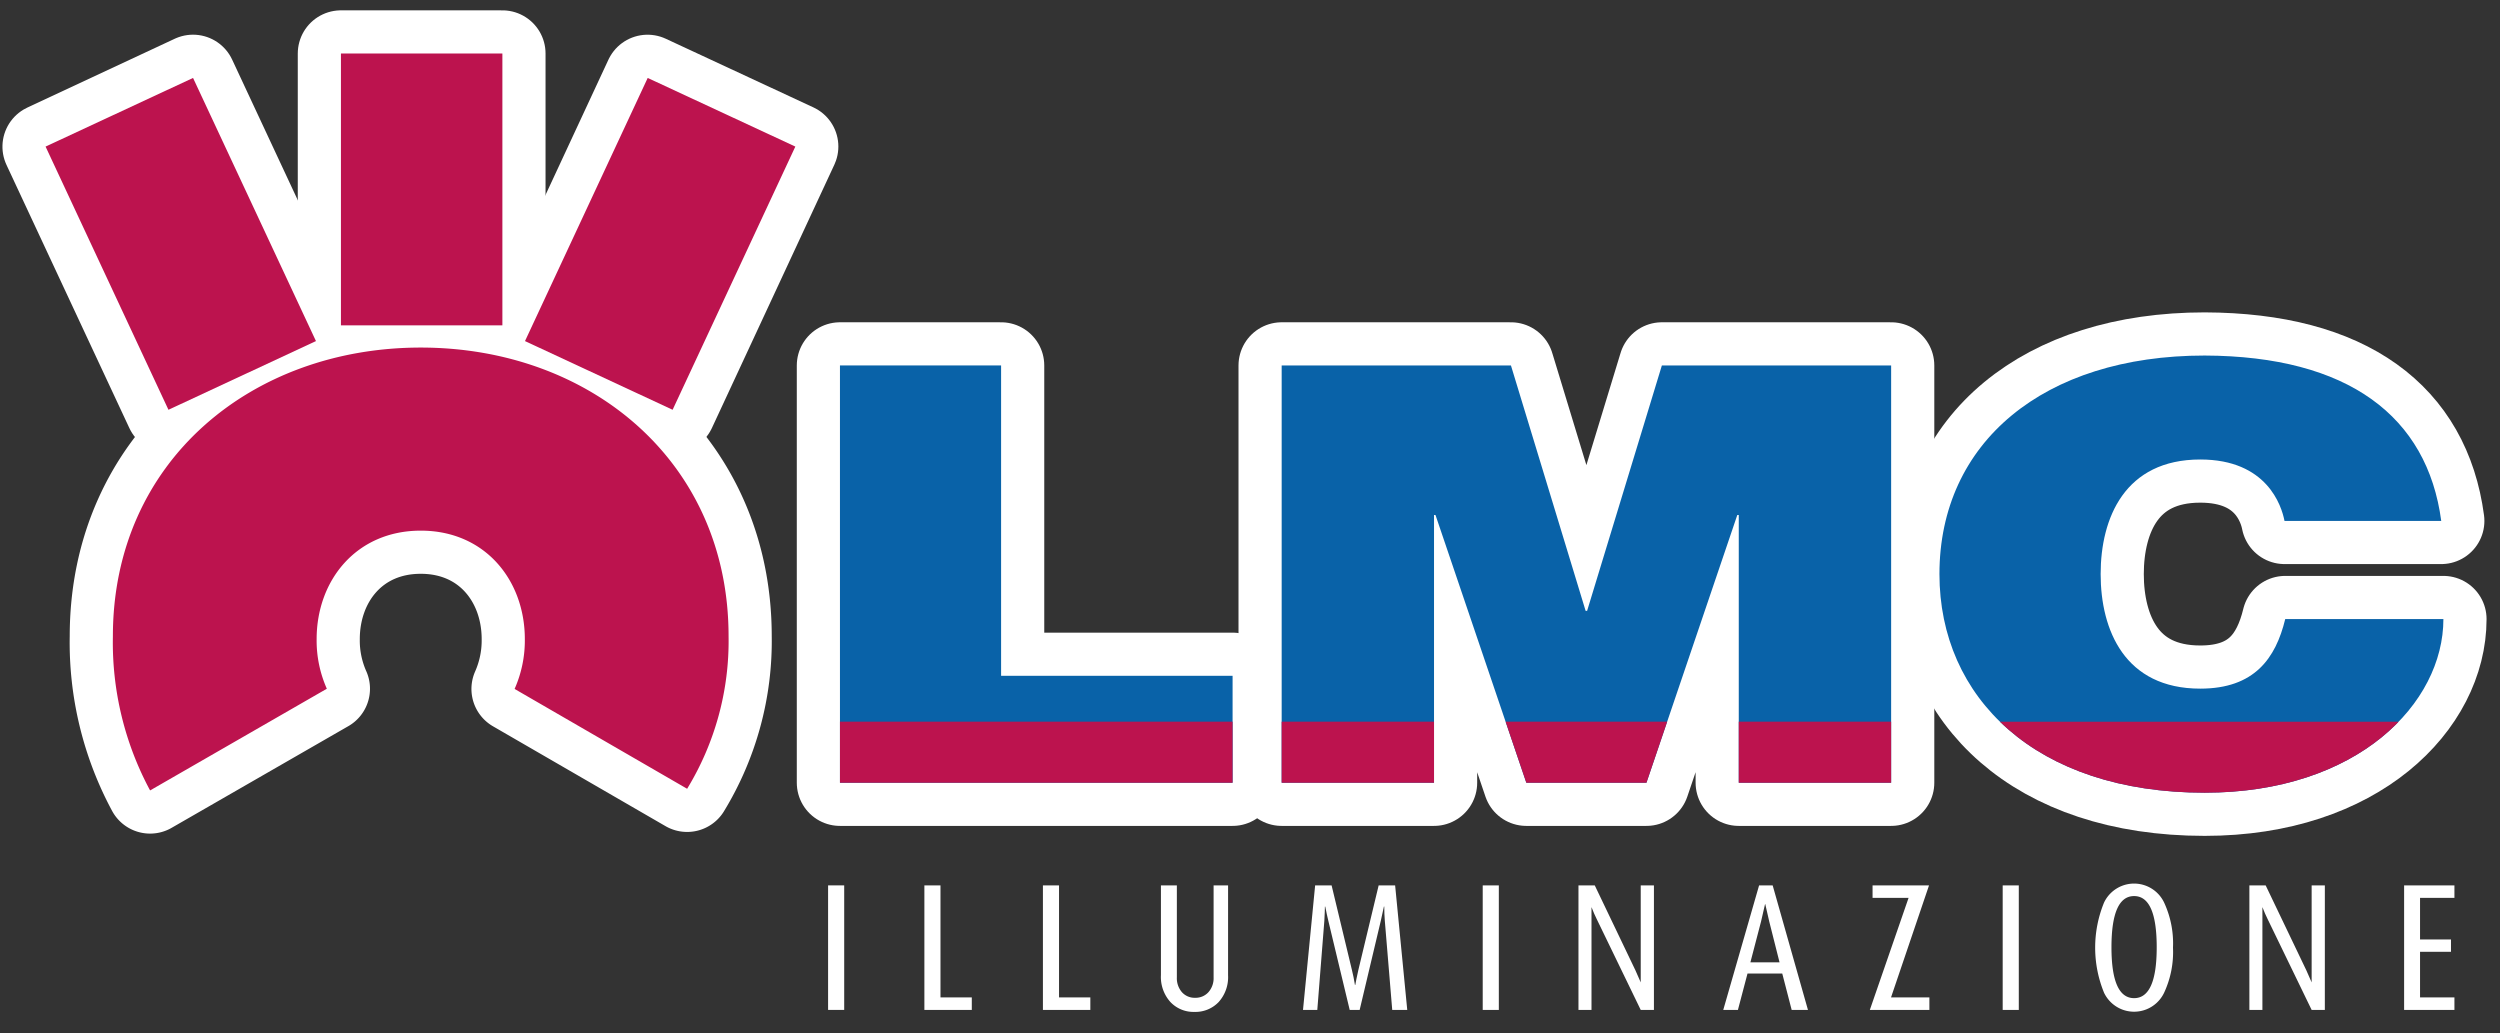 <svg id="Livello_1" data-name="Livello 1" xmlns="http://www.w3.org/2000/svg" xmlns:xlink="http://www.w3.org/1999/xlink" width="237" height="97.968" viewBox="0 0 237 97.968"><rect x="0" y="0" width="237" height="97.968" fill="#333333" stroke="none"/><defs><style>.cls-1,.cls-5,.cls-8{fill:none;}.cls-2{fill:#fff;}.cls-3{clip-path:url(#clip-path);}.cls-4{fill:#bc134e;}.cls-5,.cls-8{stroke:#fff;stroke-linejoin:round;stroke-width:8.183px;}.cls-5{stroke-linecap:round;}.cls-6{clip-path:url(#clip-path-2);}.cls-7{clip-path:url(#clip-path-3);}.cls-9{fill:#0962a8;}</style><clipPath id="clip-path"><polyline class="cls-1" points="79.628 74.204 116.849 74.204 116.849 64.066 94.904 64.066 94.904 34.644 79.628 34.644 79.628 74.204"/></clipPath><clipPath id="clip-path-2"><path class="cls-1" d="M231.429,49.383c-1.319-9.919-8.817-15.626-22.428-15.678-15.277,0-25.142,8.251-25.142,20.718,0,11.695,9.101,20.726,25.142,20.726,14.512,0,22.633-8.477,22.633-16.462H216.64c-.903,3.716-2.916,6.596-8.054,6.596-7.151,0-9.445-5.543-9.445-10.861,0-5.322,2.294-10.862,9.445-10.862,6.319,0,7.705,4.379,7.985,5.822h14.859"/></clipPath><clipPath id="clip-path-3"><polyline class="cls-1" points="121.502 74.204 135.945 74.204 135.945 48.823 136.084 48.823 144.695 74.204 156.083 74.204 164.696 48.823 164.835 48.823 164.835 74.204 179.28 74.204 179.28 34.644 157.546 34.644 150.457 57.912 150.318 57.912 143.237 34.644 121.502 34.644 121.502 74.204"/></clipPath></defs><polyline class="cls-2" points="79.628 74.204 116.849 74.204 116.849 64.066 94.904 64.066 94.904 34.644 79.628 34.644 79.628 74.204"/><g class="cls-3"><rect class="cls-4" x="79.628" y="68.416" width="37.217" height="5.788"/></g><polygon class="cls-5" points="79.628 74.204 116.849 74.204 116.849 64.066 94.904 64.066 94.904 34.644 79.628 34.644 79.628 74.204"/><path class="cls-2" d="M231.429,49.383c-1.319-9.919-8.817-15.626-22.428-15.678-15.277,0-25.142,8.251-25.142,20.718,0,11.695,9.101,20.726,25.142,20.726,14.512,0,22.633-8.477,22.633-16.462H216.64c-.903,3.716-2.916,6.596-8.054,6.596-7.151,0-9.445-5.543-9.445-10.861,0-5.322,2.294-10.862,9.445-10.862,6.319,0,7.705,4.379,7.985,5.822h14.859"/><g class="cls-6"><rect class="cls-4" x="183.859" y="68.421" width="47.775" height="6.727"/></g><path class="cls-5" d="M231.429,49.383c-1.319-9.919-8.817-15.626-22.428-15.678-15.277,0-25.142,8.251-25.142,20.718,0,11.695,9.101,20.726,25.142,20.726,14.512,0,22.633-8.477,22.633-16.462H216.64c-.903,3.716-2.916,6.596-8.054,6.596-7.151,0-9.445-5.543-9.445-10.861,0-5.322,2.294-10.862,9.445-10.862,6.319,0,7.705,4.379,7.985,5.822Z"/><polyline class="cls-2" points="121.502 74.204 135.945 74.204 135.945 48.823 136.084 48.823 144.695 74.204 156.083 74.204 164.696 48.823 164.835 48.823 164.835 74.204 179.28 74.204 179.28 34.644 157.546 34.644 150.457 57.912 150.318 57.912 143.237 34.644 121.502 34.644 121.502 74.204"/><g class="cls-7"><rect class="cls-4" x="121.502" y="68.416" width="57.778" height="5.788"/></g><polygon class="cls-5" points="121.502 74.204 135.945 74.204 135.945 48.823 136.084 48.823 144.695 74.204 156.083 74.204 164.696 48.823 164.835 48.823 164.835 74.204 179.28 74.204 179.28 34.644 157.546 34.644 150.457 57.912 150.318 57.912 143.237 34.644 121.502 34.644 121.502 74.204"/><path class="cls-2" d="M14.229,74.933l16.754-9.641a11.255,11.255,0,0,1-.966-4.701c0-5.597,3.781-10.286,9.871-10.286,6.085,0,9.866,4.689,9.866,10.286a11.335,11.335,0,0,1-.97,4.72L65.14,74.776a26.902,26.902,0,0,0,3.929-14.462c0-16.588-13.154-27.365-29.181-27.365-16.032,0-29.186,10.777-29.186,27.365A29.574,29.574,0,0,0,14.229,74.933Z"/><path class="cls-8" d="M14.229,74.933l16.754-9.641a11.255,11.255,0,0,1-.966-4.701c0-5.597,3.781-10.286,9.871-10.286,6.085,0,9.866,4.689,9.866,10.286a11.335,11.335,0,0,1-.97,4.72L65.14,74.776a26.902,26.902,0,0,0,3.929-14.462c0-16.588-13.154-27.365-29.181-27.365-16.032,0-29.186,10.777-29.186,27.365A29.574,29.574,0,0,0,14.229,74.933Z"/><path class="cls-2" d="M32.321,5.072m15.305,0H32.321V30.843H47.626Z"/><path class="cls-8" d="M32.321,5.072m15.305,0H32.321V30.843H47.626Z"/><rect class="cls-2" x="9.424" y="9.349" width="15.424" height="27.535" transform="translate(-8.171 9.42) rotate(-25.027)"/><rect class="cls-8" x="9.424" y="9.349" width="15.424" height="27.535" transform="translate(-8.171 9.42) rotate(-25.027)"/><rect class="cls-2" x="48.82" y="15.399" width="27.527" height="15.435" transform="translate(15.235 70.118) rotate(-65.062)"/><rect class="cls-8" x="48.82" y="15.399" width="27.527" height="15.435" transform="translate(15.235 70.118) rotate(-65.062)"/><polyline class="cls-9" points="79.628 74.204 116.849 74.204 116.849 64.066 94.904 64.066 94.904 34.644 79.628 34.644 79.628 74.204"/><g class="cls-3"><rect class="cls-4" x="79.628" y="68.416" width="37.217" height="5.788"/></g><polyline class="cls-9" points="121.502 74.204 135.945 74.204 135.945 48.823 136.084 48.823 144.695 74.204 156.083 74.204 164.696 48.823 164.835 48.823 164.835 74.204 179.28 74.204 179.28 34.644 157.546 34.644 150.457 57.912 150.318 57.912 143.237 34.644 121.502 34.644 121.502 74.204"/><g class="cls-7"><rect class="cls-4" x="121.502" y="68.416" width="57.778" height="5.788"/></g><path class="cls-9" d="M231.429,49.383c-1.319-9.919-8.817-15.626-22.428-15.678-15.277,0-25.142,8.251-25.142,20.718,0,11.695,9.101,20.726,25.142,20.726,14.512,0,22.633-8.477,22.633-16.462H216.64c-.903,3.716-2.916,6.596-8.054,6.596-7.151,0-9.445-5.543-9.445-10.861,0-5.322,2.294-10.862,9.445-10.862,6.319,0,7.705,4.379,7.985,5.822h14.859"/><g class="cls-6"><rect class="cls-4" x="183.859" y="68.421" width="47.775" height="6.727"/></g><path class="cls-4" d="M14.229,74.933l16.754-9.641a11.255,11.255,0,0,1-.966-4.701c0-5.597,3.781-10.286,9.871-10.286,6.085,0,9.866,4.689,9.866,10.286a11.335,11.335,0,0,1-.97,4.72L65.14,74.776a26.902,26.902,0,0,0,3.929-14.462c0-16.588-13.154-27.365-29.181-27.365-16.032,0-29.186,10.777-29.186,27.365a29.574,29.574,0,0,0,3.527,14.62"/><rect class="cls-4" x="32.321" y="5.072" width="15.305" height="25.771"/><polyline class="cls-4" points="4.32 13.896 15.969 38.847 29.953 32.335 18.301 7.389 4.32 13.896"/><polyline class="cls-4" points="75.398 13.896 61.402 7.389 49.77 32.335 63.764 38.847 75.398 13.896"/><path class="cls-2" d="M80.03,95.739H78.503V83.934H80.03Z"/><path class="cls-2" d="M92.126,95.739H87.631V83.934h1.527V94.555h2.968Z"/><path class="cls-2" d="M103.364,95.739H98.869V83.934h1.527V94.555h2.968Z"/><path class="cls-2" d="M116.421,92.462a3.515,3.515,0,0,1-.892,2.531,3.036,3.036,0,0,1-2.299.935,3.002,3.002,0,0,1-2.282-.943,3.546,3.546,0,0,1-.892-2.54v-8.51h1.51v8.716a2.017,2.017,0,0,0,.48,1.407,1.607,1.607,0,0,0,1.253.532,1.633,1.633,0,0,0,1.261-.532,1.996,1.996,0,0,0,.489-1.407V83.934h1.373Z"/><path class="cls-2" d="M133.407,95.739h-1.424L131.28,87.28q-.051-.618-.051-1.338h-.034q-.069.343-.292,1.338l-2.007,8.459h-.944l-2.025-8.441q-.137-.549-.292-1.355h-.034q0,.377-.052,1.338L124.88,95.739h-1.355l1.15-11.805h1.561L128.157,91.93q.171.687.291,1.441h.034q.052-.343.292-1.424l1.922-8.013h1.562Z"/><path class="cls-2" d="M142.089,95.739h-1.527V83.934h1.527Z"/><path class="cls-2" d="M156.792,95.739H155.54l-4.165-8.596q-.242-.48-.501-1.149V95.739h-1.235V83.934h1.544l3.86,8.064q.24.515.498,1.133V83.934h1.252Z"/><path class="cls-2" d="M171.394,95.739h-1.544l-.892-3.449h-3.294l-.909,3.449h-1.39l3.397-11.805h1.287ZM168.7,91.227l-.978-3.877q-.172-.704-.377-1.647h-.017q-.086.412-.378,1.647l-1.012,3.877Z"/><path class="cls-2" d="M182.906,95.739h-5.645l3.672-10.62h-3.414V83.934h5.353L179.269,94.555h3.637Z"/><path class="cls-2" d="M191.382,95.739h-1.527V83.934h1.527Z"/><path class="cls-2" d="M206,89.837a9.141,9.141,0,0,1-.841,4.272,3.152,3.152,0,0,1-5.696,0,11.275,11.275,0,0,1,0-8.545,3.152,3.152,0,0,1,5.696,0A9.207,9.207,0,0,1,206,89.837Zm-1.544-.034q0-4.855-2.144-4.855t-2.145,4.855q0,4.821,2.145,4.821T204.456,89.802Z"/><path class="cls-2" d="M220.395,95.739H219.143l-4.166-8.596q-.242-.48-.501-1.149V95.739h-1.235V83.934h1.544l3.861,8.064q.24.515.498,1.133V83.934h1.252Z"/><path class="cls-2" d="M232.68,95.739h-4.77V83.934h4.77v1.184h-3.26v3.946h2.934v1.167H229.42v4.323h3.26Z"/></svg>